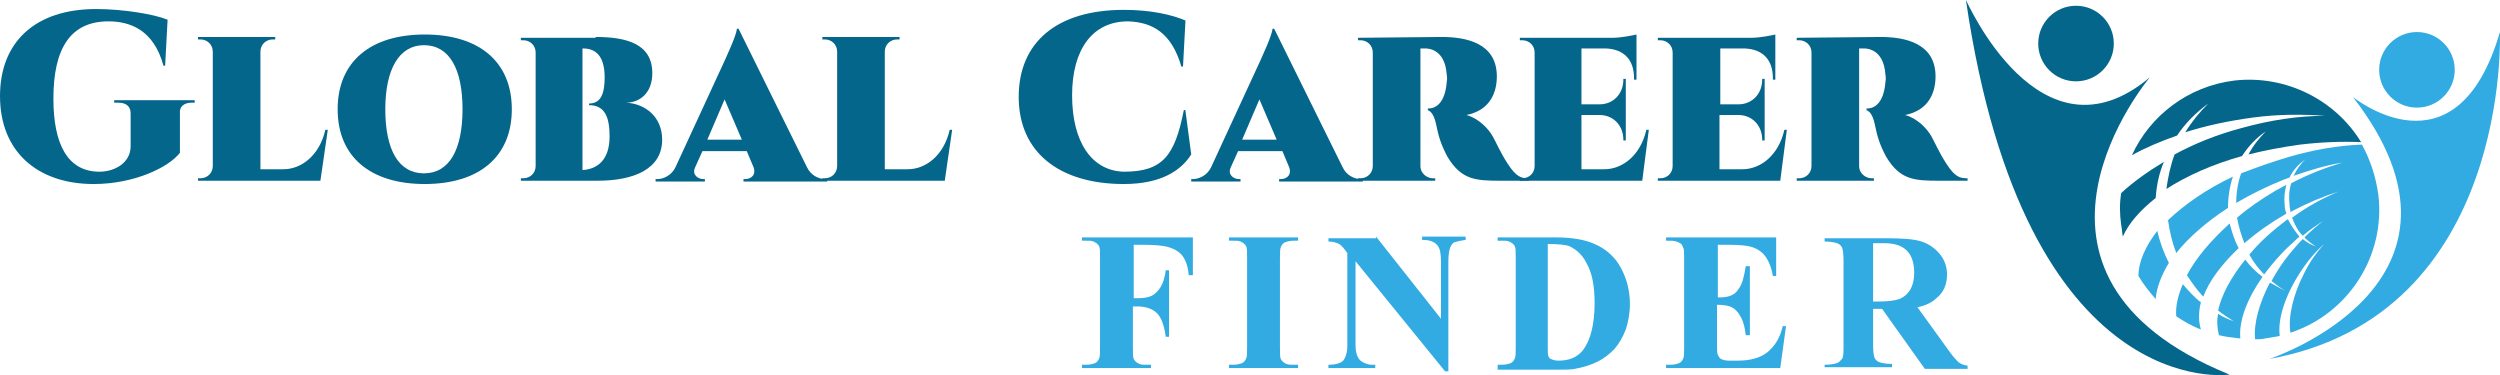 <svg xmlns="http://www.w3.org/2000/svg" id="Layer_1" x="0px" y="0px" viewBox="696.28 98.95 304.31 45.66"><style type="text/css" id="style2">	.st0{enable-background:new    ;}	.st1{fill:#05668C;}	.st2{fill:#32ABE2;}</style><g><g id="g46" transform="matrix(1, 0, 0, 1, 656.581, 8.35)"><g class="st0" id="g30" style="enable-background:new"><path class="st1" d="m 63,103.1 c -0.9,0 -1.5,0.5 -1.4,1.3 v 4.8 C 60.2,111 56,113 51.1,113 c -6.9,0 -11.4,-4 -11.4,-10.7 0,-6.6 4.3,-10.6 11.7,-10.6 3.2,0 7,0.6 8.7,1.3 l -0.3,5.6 h -0.2 c -1.2,-4.4 -4.1,-5.4 -6.7,-5.4 -4.7,0 -6.7,3.4 -6.7,9.4 0,5.5 1.7,8.9 5.6,8.9 1.9,0 3.8,-1.1 3.8,-3.1 v -4 c 0,-0.9 -0.6,-1.3 -1.5,-1.3 h -0.5 v -0.3 h 9.8 v 0.3 z" id="path6" style="fill:#05668c"></path><path class="st1" d="m 78.7,112.6 v 0 H 63.8 v -0.3 h 0.3 c 0.8,0 1.5,-0.6 1.5,-1.5 V 96.9 c 0,-0.9 -0.7,-1.5 -1.5,-1.5 h -0.3 v -0.3 h 9.4 v 0.3 h -0.3 c -0.8,0 -1.5,0.6 -1.5,1.5 v 14.3 h 2.8 c 2.2,0 4.4,-1.7 5.1,-4.8 h 0.3 z" id="path8" style="fill:#05668c"></path><path class="st1" d="m 102,103.9 c 0,5.8 -4,9.1 -10.6,9.1 -6.6,0 -10.6,-3.3 -10.6,-9.1 0,-5.8 4,-9.1 10.6,-9.1 6.6,0 10.6,3.3 10.6,9.1 z m -6,0 c 0,-4.9 -1.6,-7.8 -4.7,-7.8 -3,0 -4.7,2.9 -4.7,7.8 0,4.9 1.6,7.8 4.7,7.8 3.1,0 4.7,-2.9 4.7,-7.8 z" id="path10" style="fill:#05668c"></path><path class="st1" d="m 112.2,95.1 c 3.7,0 6.9,0.8 6.9,4.4 0,2.5 -1.6,3.6 -3.2,3.6 2.3,0.1 4.4,1.7 4.4,4.5 0,3.5 -3.3,5 -7.9,5 h -9.3 v -0.3 h 0.3 c 0.8,0 1.5,-0.6 1.5,-1.5 V 97 c 0,-0.9 -0.7,-1.5 -1.5,-1.5 h -0.3 v -0.3 h 9.1 z m -1.6,16.2 c 1.7,-0.1 3.3,-1.1 3.3,-4.1 0,-2.2 -0.5,-3.8 -2.5,-3.8 v -0.2 c 1.5,0 1.9,-1.3 1.9,-3.2 0,-2.7 -1.2,-3.5 -2.6,-3.5 h -0.1 z" id="path12" style="fill:#05668c"></path><path class="st1" d="m 137.9,110.9 c 0.5,1.1 1.5,1.5 2.3,1.5 h 0.2 v 0.3 h -10.2 v -0.3 h 0.2 c 0.7,0 1.4,-0.5 1,-1.5 l -0.8,-1.9 h -5.4 l -0.9,2 c -0.4,0.9 0.4,1.4 1,1.4 h 0.2 v 0.3 h -6 v -0.3 h 0.2 c 0.7,0 1.7,-0.4 2.2,-1.4 l 6,-13 c 0.3,-0.7 1.4,-3 1.5,-3.9 h 0.2 z m -7.9,-3.3 -2.1,-4.9 -2.1,4.9 z" id="path14" style="fill:#05668c"></path><path class="st1" d="m 154.7,112.6 v 0 h -14.9 v -0.3 h 0.3 c 0.8,0 1.5,-0.6 1.5,-1.5 V 96.9 c 0,-0.9 -0.7,-1.5 -1.5,-1.5 h -0.3 v -0.3 h 9.4 v 0.3 h -0.3 c -0.8,0 -1.5,0.6 -1.5,1.5 v 14.3 h 2.8 c 2.2,0 4.4,-1.7 5.1,-4.8 h 0.3 z" id="path16" style="fill:#05668c"></path><path class="st1" d="m 184,104.1 0.7,5.3 c -1.2,1.9 -3.6,3.6 -8.2,3.6 -7.9,0 -12.8,-3.9 -12.8,-10.6 0,-6.7 4.7,-10.6 12.8,-10.6 3.3,0 5.9,0.6 7.5,1.3 l -0.3,5.6 h -0.2 c -1.2,-4.1 -3.5,-5.4 -6.5,-5.5 -4.3,0 -6.8,3.4 -6.8,9 0,5.7 2.4,9.2 6.3,9.3 4.7,0 6.2,-1.9 7.3,-7.5 h 0.2 z" id="path18" style="fill:#05668c"></path><path class="st1" d="m 203.1,110.9 c 0.5,1.1 1.5,1.5 2.3,1.5 h 0.2 v 0.3 h -10.2 v -0.3 h 0.2 c 0.7,0 1.4,-0.5 1,-1.5 l -0.8,-1.9 h -5.4 l -0.9,2 c -0.4,0.9 0.4,1.4 1,1.4 h 0.2 v 0.3 h -6 v -0.3 h 0.2 c 0.7,0 1.7,-0.4 2.2,-1.4 l 6,-13 c 0.3,-0.7 1.4,-3 1.5,-3.9 h 0.2 z m -8,-3.3 -2.1,-4.9 -2.1,4.9 z" id="path20" style="fill:#05668c"></path><path class="st1" d="m 215.2,95.1 c 2.9,0 6.7,0.7 6.7,4.8 0,1.8 -0.7,4.1 -3.7,4.7 1.5,0.4 2.7,1.7 3.2,2.6 0.4,0.7 0.9,1.9 1.8,3.3 1.1,1.7 1.7,1.8 2.6,1.8 v 0.3 h -3.4 c -3.1,0 -4.8,-0.1 -6.5,-2.9 -0.8,-1.5 -1.1,-2.5 -1.4,-4 -0.3,-1.4 -0.8,-1.6 -1,-1.7 v -0.2 h 0.1 c 0.9,0 2,-0.7 2.2,-3.2 0,-0.1 0.1,-0.4 0,-0.9 -0.2,-3.3 -2.5,-3.2 -2.6,-3.2 h -0.6 v 14.3 c 0,1 0.9,1.5 1.5,1.5 h 0.3 v 0.3 H 205 v -0.3 h 0.3 c 0.8,0 1.5,-0.6 1.5,-1.5 V 97 c 0,-0.9 -0.7,-1.5 -1.5,-1.5 H 205 v -0.3 z" id="path22" style="fill:#05668c"></path><path class="st1" d="m 239.6,112.6 h -14.9 v -0.3 h 0.3 c 0.8,0 1.5,-0.6 1.5,-1.5 V 97 c 0,-0.9 -0.7,-1.5 -1.5,-1.5 h -0.3 V 95.2 H 236 c 1,0 2.5,-0.3 2.9,-0.4 v 5.5 h -0.3 v -0.2 c 0,-2.2 -1.2,-3.5 -3.4,-3.6 h -3 v 6.8 h 2.2 c 1.7,0 2.9,-1.3 2.9,-3 v -0.1 h 0.3 v 7.5 h -0.3 v -0.1 c 0,-1.7 -1.2,-3 -2.9,-3 h -2.2 v 6.6 h 2.8 c 2.2,0 4.4,-1.7 5.1,-4.8 h 0.3 z" id="path24" style="fill:#05668c"></path><path class="st1" d="m 256.4,112.6 h -14.9 v -0.3 h 0.3 c 0.8,0 1.5,-0.6 1.5,-1.5 V 97 c 0,-0.9 -0.7,-1.5 -1.5,-1.5 h -0.3 v -0.3 h 11.4 c 1,0 2.5,-0.3 2.9,-0.4 v 5.5 h -0.3 v -0.2 c 0,-2.2 -1.2,-3.5 -3.4,-3.6 h -3 v 6.8 h 2.2 c 1.7,0 2.9,-1.3 2.9,-3 v -0.1 h 0.3 v 7.5 h -0.3 v -0.1 c 0,-1.7 -1.2,-3 -2.9,-3 H 249 v 6.6 h 2.8 c 2.2,0 4.4,-1.7 5.1,-4.8 h 0.3 z" id="path26" style="fill:#05668c"></path><path class="st1" d="m 268.6,95.1 c 2.9,0 6.7,0.7 6.7,4.8 0,1.8 -0.7,4.1 -3.7,4.7 1.5,0.4 2.7,1.7 3.2,2.6 0.4,0.7 0.9,1.9 1.8,3.3 1.1,1.7 1.7,1.8 2.6,1.8 v 0.3 h -3.4 c -3.1,0 -4.8,-0.1 -6.5,-2.9 -0.8,-1.5 -1.1,-2.5 -1.4,-4 -0.3,-1.4 -0.8,-1.6 -1,-1.7 v -0.2 h 0.1 c 0.9,0 2,-0.7 2.2,-3.2 0,-0.1 0.1,-0.4 0,-0.9 -0.2,-3.3 -2.5,-3.2 -2.6,-3.2 H 266 v 14.3 c 0,1 0.9,1.5 1.5,1.5 h 0.3 v 0.3 h -9.4 v -0.3 h 0.3 c 0.8,0 1.5,-0.6 1.5,-1.5 V 97 c 0,-0.9 -0.7,-1.5 -1.5,-1.5 h -0.3 v -0.3 z" id="path28" style="fill:#05668c"></path></g><g class="st0" id="g44" style="enable-background:new"><path class="st2" d="m 177.7,120.3 v 6.6 h 0.5 c 0.7,0 1.3,-0.1 1.7,-0.3 0.4,-0.2 0.8,-0.6 1.1,-1.1 0.3,-0.5 0.5,-1.2 0.6,-2 h 0.4 v 8.1 h -0.4 c -0.2,-1.5 -0.6,-2.5 -1.2,-3 -0.6,-0.5 -1.4,-0.7 -2.3,-0.7 h -0.5 v 4.9 c 0,0.8 0,1.3 0.1,1.5 0.1,0.2 0.3,0.4 0.5,0.5 0.3,0.2 0.6,0.2 1.1,0.2 h 0.5 v 0.4 h -8.4 V 135 h 0.5 c 0.5,0 0.8,-0.1 1.1,-0.2 0.2,-0.1 0.4,-0.3 0.5,-0.6 0.1,-0.2 0.1,-0.7 0.1,-1.5 v -10.6 c 0,-0.8 0,-1.3 -0.1,-1.5 -0.1,-0.2 -0.3,-0.4 -0.5,-0.5 -0.3,-0.2 -0.6,-0.2 -1.1,-0.2 h -0.5 v -0.4 h 13.5 v 4.6 h -0.5 c -0.1,-1.1 -0.4,-1.9 -0.8,-2.4 -0.4,-0.5 -1.1,-0.9 -2,-1.1 -0.5,-0.1 -1.3,-0.2 -2.6,-0.2 h -1.3 z" id="path32" style="fill:#32abe2"></path><path class="st2" d="m 197.7,135 v 0.4 h -8.4 V 135 h 0.5 c 0.5,0 0.8,-0.1 1.1,-0.2 0.2,-0.1 0.4,-0.3 0.5,-0.6 0.1,-0.2 0.1,-0.7 0.1,-1.5 v -10.6 c 0,-0.8 0,-1.3 -0.1,-1.5 -0.1,-0.2 -0.3,-0.4 -0.5,-0.5 -0.3,-0.2 -0.6,-0.2 -1.1,-0.2 h -0.5 v -0.4 h 8.4 v 0.4 h -0.5 c -0.5,0 -0.8,0.1 -1.1,0.2 -0.2,0.1 -0.4,0.3 -0.5,0.6 -0.1,0.2 -0.1,0.7 -0.1,1.5 v 10.6 c 0,0.8 0,1.3 0.1,1.5 0.1,0.2 0.3,0.4 0.5,0.5 0.3,0.2 0.6,0.2 1.1,0.2 z" id="path34" style="fill:#32abe2"></path><path class="st2" d="m 207.2,119.4 7.9,10 v -6.9 c 0,-1 -0.1,-1.6 -0.4,-2 -0.4,-0.5 -1,-0.7 -1.9,-0.7 v -0.4 h 5.3 v 0.4 c -0.7,0.1 -1.1,0.2 -1.4,0.3 -0.2,0.1 -0.4,0.4 -0.5,0.7 -0.1,0.3 -0.2,0.8 -0.2,1.6 v 13.4 h -0.4 l -10.9,-13.4 v 10.2 c 0,0.9 0.2,1.5 0.6,1.9 0.4,0.3 0.9,0.5 1.4,0.5 h 0.4 v 0.4 h -5.7 V 135 c 0.9,0 1.5,-0.2 1.8,-0.5 0.3,-0.4 0.5,-1 0.5,-1.8 v -11.3 l -0.3,-0.4 c -0.3,-0.4 -0.6,-0.7 -0.9,-0.8 -0.3,-0.1 -0.6,-0.2 -1.1,-0.2 v -0.4 h 5.8 z" id="path36" style="fill:#32abe2"></path><path class="st2" d="M 222,135.4 V 135 h 0.5 c 0.5,0 0.8,-0.1 1.1,-0.2 0.2,-0.1 0.4,-0.3 0.5,-0.6 0.1,-0.2 0.1,-0.7 0.1,-1.5 v -10.6 c 0,-0.8 0,-1.3 -0.1,-1.5 -0.1,-0.2 -0.3,-0.4 -0.5,-0.5 -0.3,-0.2 -0.6,-0.2 -1.1,-0.2 H 222 v -0.4 h 7.2 c 1.9,0 3.5,0.3 4.6,0.8 1.4,0.6 2.5,1.6 3.2,2.9 0.7,1.3 1.1,2.8 1.1,4.4 0,1.1 -0.2,2.2 -0.5,3.1 -0.4,1 -0.8,1.7 -1.4,2.4 -0.6,0.6 -1.2,1.1 -2,1.5 -0.8,0.4 -1.7,0.7 -2.8,0.9 -0.5,0.1 -1.2,0.1 -2.3,0.1 H 222 Z m 6.1,-15.1 v 12.5 c 0,0.7 0,1.1 0.1,1.2 0.1,0.2 0.2,0.3 0.3,0.3 0.2,0.1 0.5,0.2 0.9,0.2 1.3,0 2.3,-0.4 3,-1.3 0.9,-1.2 1.4,-3.1 1.4,-5.7 0,-2.1 -0.3,-3.7 -1,-4.9 -0.5,-1 -1.2,-1.6 -2,-2 -0.4,-0.2 -1.4,-0.3 -2.7,-0.3 z" id="path38" style="fill:#32abe2"></path><path class="st2" d="m 248.8,120.3 v 6.5 h 0.3 c 1,0 1.8,-0.3 2.2,-1 0.5,-0.6 0.7,-1.6 0.9,-2.8 h 0.5 v 8.4 h -0.5 c -0.1,-0.9 -0.3,-1.7 -0.6,-2.2 -0.3,-0.6 -0.7,-1 -1.1,-1.2 -0.4,-0.2 -1,-0.3 -1.8,-0.3 v 4.5 c 0,0.9 0,1.4 0.1,1.6 0.1,0.2 0.2,0.4 0.4,0.5 0.2,0.1 0.5,0.2 1,0.2 h 1 c 1.5,0 2.7,-0.3 3.6,-1 0.9,-0.7 1.6,-1.8 1.9,-3.2 h 0.4 l -0.7,5.1 H 242.5 V 135 h 0.5 c 0.5,0 0.8,-0.1 1.1,-0.2 0.2,-0.1 0.4,-0.3 0.5,-0.6 0.1,-0.2 0.1,-0.7 0.1,-1.5 v -10.6 c 0,-0.7 0,-1.2 -0.1,-1.3 -0.1,-0.3 -0.2,-0.5 -0.4,-0.6 -0.3,-0.2 -0.7,-0.3 -1.2,-0.3 h -0.5 v -0.4 h 13.4 v 4.7 h -0.4 c -0.2,-1.2 -0.6,-2 -1,-2.5 -0.4,-0.5 -1,-0.9 -1.8,-1.1 -0.4,-0.1 -1.3,-0.2 -2.5,-0.2 h -1.4 z" id="path40" style="fill:#32abe2"></path><path class="st2" d="m 267.7,128.1 v 4.5 c 0,0.9 0.1,1.4 0.2,1.6 0.1,0.2 0.3,0.4 0.6,0.5 0.3,0.1 0.8,0.2 1.5,0.2 v 0.4 h -8.2 V 135 c 0.7,0 1.2,-0.1 1.5,-0.2 0.3,-0.1 0.4,-0.3 0.6,-0.5 0.2,-0.2 0.2,-0.8 0.2,-1.6 v -10.4 c 0,-0.9 -0.1,-1.4 -0.2,-1.6 -0.1,-0.2 -0.3,-0.4 -0.6,-0.5 -0.3,-0.1 -0.8,-0.2 -1.5,-0.2 v -0.4 h 7.5 c 1.9,0 3.4,0.1 4.3,0.4 0.9,0.3 1.6,0.8 2.2,1.5 0.6,0.7 0.9,1.6 0.9,2.5 0,1.2 -0.4,2.2 -1.3,2.9 -0.5,0.5 -1.3,0.9 -2.3,1.1 l 3.9,5.4 c 0.5,0.7 0.9,1.1 1.1,1.3 0.3,0.2 0.7,0.4 1.1,0.4 v 0.4 H 274 l -5.2,-7.3 h -1.1 z m 0,-7.8 v 7 h 0.7 c 1.1,0 1.9,-0.1 2.5,-0.3 0.5,-0.2 1,-0.6 1.3,-1.1 0.3,-0.5 0.5,-1.2 0.5,-2.1 0,-1.2 -0.3,-2.1 -0.9,-2.7 -0.6,-0.6 -1.5,-0.9 -2.8,-0.9 h -1.3 z" id="path42" style="fill:#32abe2"></path></g></g><g id="g67" transform="matrix(1, 0, 0, 1, 656.581, 8.35)"><path class="st1" d="m 301.4,100 c 0,0 -20.3,24 9.7,36.2 0,0 -24.9,3.7 -32.1,-45.6 0,-0.1 9,20.7 22.4,9.4 z" id="path48" style="fill:#05668c"></path><path class="st2" d="m 326.1,102.4 c 0,0 12.6,10.3 17.9,-7.9 0,0 1.4,34.5 -28.1,39.8 0.1,0 27.8,-9.2 10.2,-31.9 z" id="path50" style="fill:#32abe2"></path><circle class="st1" cx="292.4" cy="95.9" r="4.6" id="circle52" style="fill:#05668c"></circle><circle class="st2" cx="333.9" cy="99.1" r="4.6" id="circle54" style="fill:#32abe2"></circle><g id="XMLID_820_"><path id="XMLID_1516_" class="st2" d="m 318.2,117.3 c -0.1,0 -0.1,0.1 -0.2,0.1 -1.7,1.3 -3.3,2.7 -4.5,4.2 0.5,0.9 1.1,1.7 1.8,2.4 0.9,-1.2 2,-2.5 3.2,-3.6 0.4,-0.3 0.7,-0.7 1.1,-1 -0.5,-0.6 -1,-1.3 -1.4,-2.1 z" style="fill:#32abe2"></path><path id="XMLID_1514_" class="st2" d="m 310.9,115.9 c 0,-1.3 0.2,-2.6 0.6,-3.8 -3.2,1.5 -5.9,3.4 -7.9,5.3 0.2,1.4 0.5,2.7 1,4 1.5,-1.9 3.7,-3.8 6.3,-5.5 z" style="fill:#32abe2"></path><path id="XMLID_1509_" class="st2" d="m 312.9,120.2 c 1.5,-1.3 3.2,-2.5 5.1,-3.6 -0.1,-0.3 -0.2,-0.6 -0.2,-1 -0.1,-0.9 0,-1.7 0.2,-2.5 -0.4,0.2 -0.9,0.5 -1.3,0.7 -1.7,1 -3.3,2.1 -4.7,3.3 0.2,1.1 0.5,2.1 0.9,3.1 z" style="fill:#32abe2"></path><path id="XMLID_1725_" class="st1" d="m 311.7,100.4 c -5.7,0.7 -10.3,4.3 -12.5,9.1 1.6,-0.9 3.5,-1.7 5.5,-2.4 1,-1.5 2.3,-2.8 3.8,-3.9 -1.1,1.1 -2,2.2 -2.8,3.5 2.5,-0.8 5.3,-1.4 8.3,-1.8 3,-0.4 6,-0.4 8.7,-0.2 -3.2,0 -6.6,0.5 -10.2,1.5 -3,0.8 -5.7,1.9 -8.1,3.2 -0.5,1.3 -0.8,2.8 -1,4.2 2.5,-1.6 5.6,-3 9.2,-4 0.8,-1.2 1.7,-2.2 2.9,-3 -0.8,0.8 -1.6,1.8 -2.1,2.8 2,-0.5 4.1,-0.9 6.3,-1.2 2.5,-0.3 5,-0.4 7.4,-0.3 -3.1,-5.1 -9.1,-8.2 -15.4,-7.5 z" style="fill:#05668c"></path><path id="XMLID_1504_" class="st2" d="m 305.9,124.1 c 0.6,0.9 1.2,1.8 2,2.6 0.7,-1.9 2.2,-3.9 4.3,-5.9 -0.5,-0.9 -0.8,-1.9 -1.1,-3 -2.3,2.1 -4.1,4.2 -5.2,6.3 z" style="fill:#32abe2"></path><path id="XMLID_1503_" class="st2" d="m 300,124.2 c 0.6,1 1.3,1.9 2.1,2.8 0.1,-1.4 0.7,-2.9 1.6,-4.4 -0.6,-1.2 -1.1,-2.5 -1.4,-3.9 -1.4,1.8 -2.3,3.7 -2.3,5.5 z" style="fill:#32abe2"></path><path id="XMLID_1502_" class="st1" d="m 297.9,118 c 0.1,0.5 0.1,0.9 0.2,1.4 0.7,-1.6 2.1,-3.2 4,-4.7 0.1,-1.5 0.4,-3 1,-4.4 -2,1.2 -3.8,2.5 -5.2,3.8 -0.2,1.2 -0.2,2.5 0,3.9 z" style="fill:#05668c"></path><path id="XMLID_1501_" class="st2" d="m 305.4,125.2 c -0.6,1.4 -0.9,2.7 -0.8,3.9 0.9,0.6 1.9,1.2 3,1.6 -0.3,-1 -0.3,-2.1 0,-3.3 -0.8,-0.6 -1.5,-1.4 -2.2,-2.2 z" style="fill:#32abe2"></path><path id="XMLID_1500_" class="st2" d="m 316,125 c -1.3,2.5 -2,5 -1.8,6.9 0.4,0 0.8,0 1.2,-0.1 0.6,-0.1 1.2,-0.2 1.8,-0.3 -0.3,-2.2 0.8,-5.4 3,-8.5 0.7,-1 1.5,-1.9 2.4,-2.7 -0.9,1 -1.7,2.1 -2.4,3.5 -1.4,2.7 -2,5.4 -1.7,7.3 7,-2.3 11.6,-9.3 10.7,-16.8 -0.3,-2.2 -1,-4.3 -2,-6.1 -2.8,0.1 -5.8,0.6 -8.9,1.5 -2,0.6 -4,1.3 -5.8,2 -0.4,1.1 -0.6,2.4 -0.6,3.6 1.7,-1 3.7,-2 5.7,-2.8 0.3,-0.1 0.5,-0.2 0.8,-0.3 0.4,-0.9 1.1,-1.6 1.9,-2.2 -0.6,0.6 -1.1,1.3 -1.4,2 2,-0.7 4,-1.3 5.9,-1.6 -2,0.6 -4.1,1.4 -6.2,2.5 -0.3,0.9 -0.3,1.8 -0.2,2.7 0,0.3 0.1,0.5 0.1,0.8 0.1,0 0.2,-0.1 0.2,-0.1 1.9,-1 3.8,-1.8 5.7,-2.4 -1.9,0.8 -3.8,1.8 -5.7,3.2 0.3,0.8 0.7,1.6 1.3,2.2 0.8,-0.7 1.7,-1.3 2.5,-1.8 -0.8,0.6 -1.6,1.3 -2.3,2 0.4,0.4 0.9,0.8 1.4,1.1 -0.6,-0.2 -1.1,-0.5 -1.6,-0.9 -0.6,0.6 -1.1,1.2 -1.6,1.8 -0.9,1.1 -1.6,2.2 -2.2,3.3 0.5,0.4 1.1,0.9 1.7,1.2 -0.7,-0.3 -1.3,-0.7 -1.9,-1 z" style="fill:#32abe2"></path><path id="XMLID_1496_" class="st2" d="m 309.7,128.8 c -0.2,0.9 -0.1,1.8 0.1,2.6 0.8,0.2 1.7,0.3 2.6,0.4 -0.2,-2.1 0.8,-4.8 2.7,-7.5 -0.8,-0.6 -1.5,-1.3 -2.1,-2.1 -1.7,2.1 -2.9,4.3 -3.3,6.2 0.6,0.5 1.3,0.9 1.9,1.3 -0.6,-0.2 -1.3,-0.5 -1.9,-0.9 z" style="fill:#32abe2"></path></g></g></g></svg>